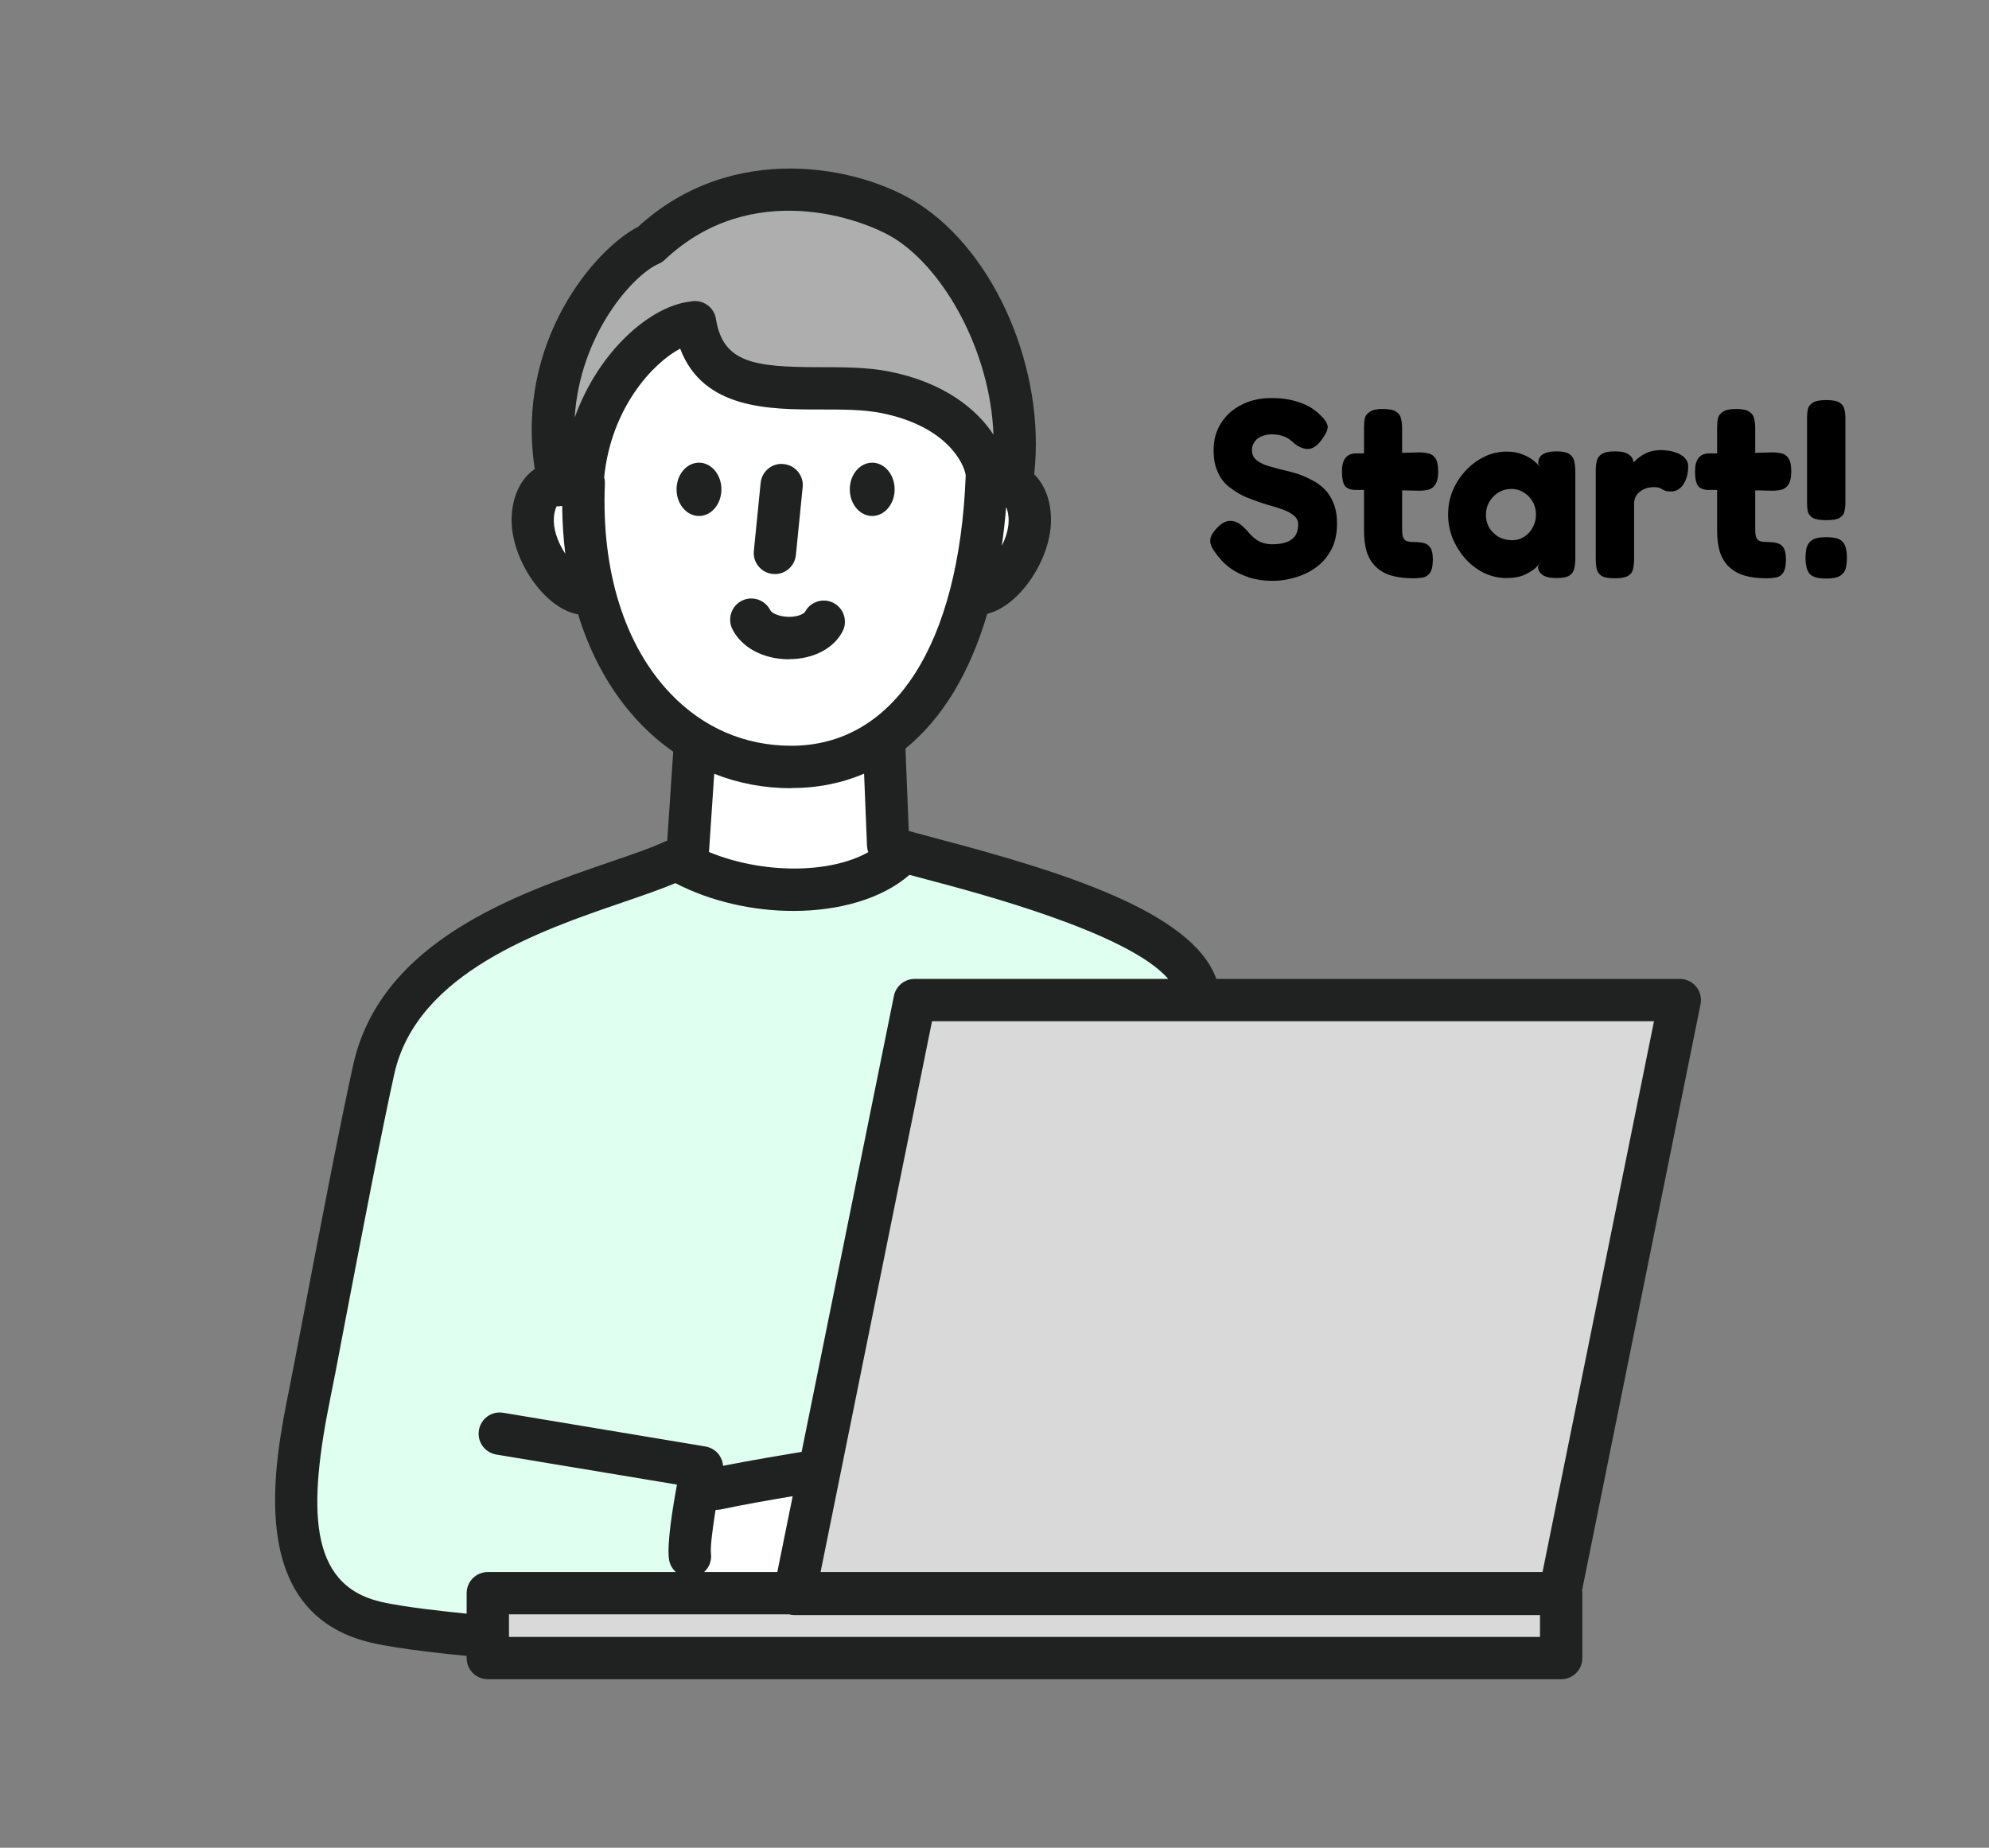 <svg width="141" height="131" viewBox="0 0 141 131" fill="none" xmlns="http://www.w3.org/2000/svg">
<rect x="0" y="0" width="141" height="131" fill="#808080" stroke="none"/>
<path d="M58.56 26.776C60.236 26.203 61.283 26.28 62.4 27.424C63.145 27.424 64.706 28.073 65.6 28.073C66.717 28.073 68.323 30.172 69.44 31.317C70.334 32.233 71.627 31.393 72 31.966C71.814 29.294 70.527 23.608 70.08 22.234C69.521 20.517 66.636 16.892 64.96 15.747C63.619 14.831 61.012 13.839 60.267 14.22C59.336 13.648 56.526 14.22 53.844 14.22C50.492 14.22 46.796 17.846 45.12 18.991C43.444 20.135 40.712 25.669 40.154 27.386C39.707 28.76 40.34 31.012 40.712 31.966C41.83 31.775 46.339 23.99 47.68 23.532C49.356 22.959 50.898 24.672 52.8 26.127C53.399 26.585 56.884 27.348 58.56 26.776Z" fill="#D9D9D9"/>
<path d="M58.56 26.776C60.236 26.203 61.283 26.28 62.4 27.424C63.145 27.424 64.706 28.073 65.6 28.073C66.717 28.073 68.323 30.172 69.44 31.317C70.334 32.233 71.627 31.393 72 31.966C71.814 29.294 70.527 23.608 70.08 22.234C69.521 20.517 66.636 16.892 64.96 15.747C63.619 14.831 61.012 13.839 60.267 14.22C59.336 13.648 56.526 14.22 53.844 14.22C50.492 14.22 46.796 17.846 45.12 18.991C43.444 20.135 40.712 25.669 40.154 27.386C39.707 28.76 40.34 31.012 40.712 31.966C41.83 31.775 46.339 23.99 47.68 23.532C49.356 22.959 50.898 24.672 52.8 26.127C53.399 26.585 56.884 27.348 58.56 26.776Z" fill="black" fill-opacity="0.2"/>
<path d="M38 37.396C38 35.719 38.55 34.043 40.2 33.484L41.3 30.69C41.85 30.69 43.211 28.23 43.833 27.595C44.481 26.933 45.424 24.083 47.074 22.966C48.37 24.288 53.114 26.272 54.852 26.272C56.796 26.272 59.389 26.933 61.981 27.595C63.278 27.925 66.067 28.461 67.167 29.579C68.267 30.696 69.308 32.224 70.407 32.224C71.507 32.224 73 35.176 73 36.853C73 38.529 72.804 40.262 71.704 40.82C70.824 41.267 69.111 42.804 69.111 42.804C69.111 42.804 63.51 52.044 62.63 53.385C62.63 55.051 63.297 62.084 63.297 62.643C61.648 64.026 56.148 63.965 56.148 63.965C56.148 63.965 48.937 62.643 47.899 62.643C47.899 61.525 50.118 54.502 49.019 53.385C47.919 52.267 42.95 43.542 41.3 41.866C39.1 41.307 38 39.072 38 37.396Z" fill="white"/>
<path d="M30 69.838C28.916 70.862 27.177 74.632 26.5 76.338L21 107.838L24 113.838L33.5 115.838L34.5 112.838H48.5L50.5 105.338L58 103.338L65.5 70.838H85C84 67.838 71.5 61.338 64 60.838C62.194 61.265 58.668 62.838 56.5 62.838C54.332 62.838 49.532 61.765 47.5 61.338C40.5 63.838 31.084 68.814 30 69.838Z" fill="#DFFFF0"/>
<path d="M55.5 113.338L64.5 71.838H117.5L109.5 113.338V117.338H34.5V113.338H55.5Z" fill="#D9D9D9"/>
<path d="M50 105.838L49.5 112.338L56.5 111.838L57.5 104.838L50 105.838Z" fill="white"/>
<path fill-rule="evenodd" clip-rule="evenodd" d="M39.462 35.889C39.528 35.897 39.594 35.902 39.661 35.902V35.882C39.724 35.882 39.787 35.879 39.852 35.87C39.863 37.03 39.938 38.161 40.074 39.257C39.642 38.6 39.288 37.783 39.261 36.982C39.246 36.435 39.372 36.069 39.462 35.889ZM48.921 21.382C46.185 21.683 42.475 24.786 40.739 29.604C41.104 23.738 44.841 19.51 46.691 18.702C46.851 18.632 46.991 18.542 47.121 18.422C53.261 12.632 61.161 15.482 63.451 16.932C66.965 19.172 70.2 24.912 70.428 30.817C69.224 28.976 66.891 27.108 63.051 26.342C61.491 26.032 59.801 26.032 58.141 26.032C53.411 26.032 51.251 25.712 50.751 22.602C50.621 21.782 49.841 21.232 49.031 21.362C48.998 21.367 48.965 21.374 48.933 21.381L48.921 21.382ZM42.881 34.302C42.887 34.144 42.868 33.992 42.829 33.848C43.311 28.954 46.257 25.75 48.217 24.717C49.843 29.032 54.566 29.032 58.151 29.032C59.721 29.032 61.201 29.032 62.471 29.282C67.116 30.215 68.334 32.843 68.46 33.696C68.002 45.705 63.384 52.872 56.091 52.872C52.811 52.872 49.861 51.602 47.551 49.192C44.281 45.782 42.621 40.492 42.881 34.302ZM73.314 33.625C74.137 26.265 70.59 17.93 65.051 14.402C60.921 11.772 51.931 9.932 45.231 16.082C42.185 17.638 36.512 24.216 37.911 33.255L37.901 33.262C36.831 33.982 36.221 35.412 36.271 37.072C36.331 38.942 37.431 41.172 38.941 42.492C39.601 43.073 40.297 43.432 40.983 43.56C41.91 46.585 43.394 49.212 45.381 51.282C46.112 52.044 46.895 52.714 47.724 53.291L47.301 59.598C47.237 59.618 47.173 59.643 47.111 59.672C46.195 60.106 44.898 60.549 43.39 61.064L43.39 61.064L43.221 61.122L43.16 61.143L43.16 61.143C36.719 63.353 27.025 66.68 25.051 75.442C24.141 79.492 22.491 88.122 21.401 93.832C20.981 96.042 20.651 97.742 20.511 98.442L20.503 98.483C19.459 103.649 17.305 114.318 26.271 116.452C28.301 116.937 32.271 117.321 33.081 117.398V117.552C33.081 118.382 33.751 119.052 34.581 119.052H110.671C111.501 119.052 112.171 118.382 112.171 117.552V112.952C112.171 112.878 112.166 112.806 112.155 112.735L120.551 71.202C120.641 70.762 120.531 70.302 120.241 69.952C119.961 69.602 119.531 69.402 119.081 69.402H86.225C84.525 64.614 75.154 61.76 66.421 59.452L65.979 59.334L65.978 59.334C65.381 59.175 64.842 59.032 64.423 58.912L64.191 53.142C64.19 53.118 64.189 53.094 64.187 53.07C66.778 50.967 68.749 47.728 69.986 43.517C70.607 43.362 71.234 43.018 71.831 42.492C73.341 41.172 74.441 38.942 74.501 37.072C74.552 35.654 74.115 34.412 73.314 33.625ZM65.662 62.342C69.411 63.333 80.001 66.132 82.817 69.402H64.841C64.131 69.402 63.511 69.902 63.371 70.602L56.828 102.933C55.862 103.092 53.244 103.528 51.257 103.921C51.239 103.66 51.152 103.406 51.001 103.182C50.771 102.842 50.411 102.622 50.011 102.552L35.681 100.162C34.851 100.022 34.091 100.572 33.951 101.392C33.811 102.212 34.361 102.982 35.181 103.122L47.991 105.252C47.671 106.982 47.281 109.432 47.421 110.522C47.47 110.897 47.651 111.22 47.911 111.452H34.581C33.751 111.452 33.081 112.122 33.081 112.952V114.403C31.944 114.29 28.611 113.949 26.951 113.552C21.831 112.332 21.841 106.872 23.431 99.052C23.581 98.352 23.911 96.632 24.331 94.402L24.497 93.533C25.582 87.869 27.106 79.913 27.961 76.102C29.57 68.958 38.346 65.957 44.166 63.967L44.181 63.962L44.219 63.949C45.624 63.466 46.863 63.041 47.875 62.611C50.423 63.928 53.401 64.582 56.231 64.582H56.241C59.471 64.582 62.501 63.732 64.451 62.042L64.472 62.023C64.684 62.081 64.911 62.142 65.152 62.206L65.152 62.206L65.661 62.342L65.662 62.342ZM50.727 107.051C50.495 108.477 50.346 109.727 50.401 110.152C50.462 110.657 50.266 111.136 49.915 111.452H55.104L56.192 106.074C54.744 106.317 52.556 106.7 51.101 107.012C50.991 107.032 50.891 107.042 50.781 107.042V107.052C50.763 107.052 50.745 107.052 50.727 107.051ZM61.55 60.418C61.499 60.278 61.469 60.128 61.461 59.972L61.255 54.849C59.683 55.523 57.953 55.872 56.081 55.872L56.091 55.882C54.166 55.882 52.334 55.535 50.632 54.859L50.26 60.405C54.028 61.959 58.778 61.969 61.55 60.418ZM71.324 35.948C71.248 36.891 71.146 37.805 71.019 38.689C71.288 38.157 71.481 37.566 71.501 36.982C71.514 36.496 71.418 36.149 71.324 35.948ZM51.141 34.692C51.141 35.736 50.429 36.582 49.551 36.582C48.673 36.582 47.961 35.736 47.961 34.692C47.961 33.648 48.673 32.802 49.551 32.802C50.429 32.802 51.141 33.648 51.141 34.692ZM61.831 36.582C62.709 36.582 63.421 35.736 63.421 34.692C63.421 33.648 62.709 32.802 61.831 32.802C60.953 32.802 60.241 33.648 60.241 34.692C60.241 35.736 60.953 36.582 61.831 36.582ZM54.781 40.692H54.931V40.702C55.691 40.702 56.341 40.122 56.421 39.352L56.901 34.542C56.991 33.722 56.381 32.982 55.561 32.902C54.741 32.802 54.001 33.412 53.921 34.242L53.441 39.052C53.351 39.872 53.961 40.612 54.781 40.692ZM55.931 46.742H55.881C54.091 46.722 52.581 45.912 51.921 44.612C51.551 43.872 51.841 42.972 52.581 42.592C53.321 42.222 54.221 42.512 54.601 43.252C54.711 43.482 55.251 43.722 55.911 43.732H55.941C56.601 43.732 57.001 43.502 57.071 43.372C57.461 42.642 58.371 42.362 59.101 42.752C59.831 43.142 60.111 44.052 59.721 44.782C59.081 45.992 57.641 46.732 55.941 46.732L55.931 46.742ZM56.321 114.502H109.171V116.052H36.081V114.452H55.935C56.06 114.485 56.189 114.502 56.321 114.502ZM109.351 111.452H58.171L66.071 72.402H117.251L109.351 111.452Z" fill="#202121"/>
<path d="M90.245 41.18C89.609 41.18 89.051 41.102 88.571 40.946C88.103 40.79 87.701 40.604 87.365 40.388C87.041 40.16 86.783 39.938 86.591 39.722C86.399 39.506 86.267 39.344 86.195 39.236C85.991 38.972 85.865 38.744 85.817 38.552C85.769 38.348 85.793 38.144 85.889 37.94C85.997 37.736 86.177 37.514 86.429 37.274C86.681 37.058 86.915 36.944 87.131 36.932C87.359 36.908 87.581 36.962 87.797 37.094C88.013 37.226 88.223 37.412 88.427 37.652C88.715 38 88.997 38.246 89.273 38.39C89.561 38.522 89.861 38.588 90.173 38.588C90.569 38.588 90.905 38.54 91.181 38.444C91.457 38.348 91.667 38.198 91.811 37.994C91.955 37.778 92.027 37.508 92.027 37.184C92.027 36.92 91.925 36.71 91.721 36.554C91.529 36.386 91.265 36.242 90.929 36.122C90.605 36.002 90.239 35.888 89.831 35.78C89.435 35.66 89.039 35.522 88.643 35.366C88.367 35.27 88.103 35.15 87.851 35.006C87.599 34.862 87.359 34.7 87.131 34.52C86.903 34.34 86.705 34.124 86.537 33.872C86.381 33.62 86.255 33.332 86.159 33.008C86.075 32.684 86.033 32.312 86.033 31.892C86.033 31.184 86.207 30.554 86.555 30.002C86.903 29.45 87.383 29.018 87.995 28.706C88.619 28.382 89.333 28.22 90.137 28.22C90.677 28.22 91.145 28.268 91.541 28.364C91.949 28.46 92.291 28.574 92.567 28.706C92.843 28.838 93.059 28.97 93.215 29.102C93.383 29.222 93.497 29.318 93.557 29.39C93.893 29.702 94.079 29.972 94.115 30.2C94.151 30.416 94.025 30.722 93.737 31.118C93.437 31.538 93.137 31.772 92.837 31.82C92.549 31.868 92.219 31.766 91.847 31.514C91.703 31.382 91.559 31.262 91.415 31.154C91.271 31.046 91.097 30.962 90.893 30.902C90.701 30.83 90.443 30.794 90.119 30.794C89.927 30.794 89.747 30.824 89.579 30.884C89.411 30.932 89.267 31.004 89.147 31.1C89.027 31.196 88.931 31.316 88.859 31.46C88.787 31.592 88.751 31.742 88.751 31.91C88.751 32.186 88.841 32.408 89.021 32.576C89.213 32.744 89.459 32.882 89.759 32.99C90.071 33.086 90.413 33.182 90.785 33.278C91.169 33.362 91.559 33.464 91.955 33.584C92.315 33.704 92.663 33.854 92.999 34.034C93.335 34.202 93.635 34.418 93.899 34.682C94.163 34.946 94.373 35.276 94.529 35.672C94.697 36.068 94.781 36.554 94.781 37.13C94.781 37.85 94.643 38.468 94.367 38.984C94.091 39.5 93.725 39.92 93.269 40.244C92.813 40.568 92.321 40.802 91.793 40.946C91.265 41.102 90.749 41.18 90.245 41.18ZM100.206 41C99.594 41 99.066 40.934 98.622 40.802C98.19 40.67 97.83 40.466 97.542 40.19C97.254 39.914 97.038 39.566 96.894 39.146C96.762 38.714 96.696 38.204 96.696 37.616V30.308C96.696 30.068 96.714 29.852 96.75 29.66C96.798 29.468 96.918 29.312 97.11 29.192C97.302 29.06 97.614 28.994 98.046 28.994C98.478 28.994 98.79 29.06 98.982 29.192C99.174 29.324 99.288 29.492 99.324 29.696C99.372 29.9 99.396 30.122 99.396 30.362V37.508C99.396 37.7 99.408 37.862 99.432 37.994C99.468 38.114 99.516 38.204 99.576 38.264C99.636 38.324 99.72 38.366 99.828 38.39C99.936 38.414 100.068 38.426 100.224 38.426C100.488 38.426 100.722 38.45 100.926 38.498C101.13 38.546 101.286 38.654 101.394 38.822C101.514 38.99 101.574 39.272 101.574 39.668C101.574 40.1 101.508 40.412 101.376 40.604C101.244 40.796 101.07 40.91 100.854 40.946C100.65 40.982 100.434 41 100.206 41ZM96.138 32.144H98.118L100.602 32.072C100.83 32.072 101.046 32.096 101.25 32.144C101.454 32.18 101.622 32.294 101.754 32.486C101.886 32.678 101.952 32.996 101.952 33.44C101.952 33.848 101.886 34.148 101.754 34.34C101.634 34.532 101.472 34.658 101.268 34.718C101.064 34.766 100.842 34.79 100.602 34.79L98.244 34.736H96.066C95.718 34.724 95.472 34.622 95.328 34.43C95.196 34.226 95.13 33.89 95.13 33.422C95.13 32.99 95.214 32.672 95.382 32.468C95.55 32.252 95.802 32.144 96.138 32.144ZM110.324 40.982C109.88 40.982 109.55 40.904 109.334 40.748C109.13 40.592 109.028 40.4 109.028 40.172L109.208 39.866C109.136 39.986 108.998 40.136 108.794 40.316C108.59 40.484 108.326 40.64 108.002 40.784C107.678 40.916 107.276 40.982 106.796 40.982C106.244 40.982 105.716 40.862 105.212 40.622C104.72 40.382 104.282 40.052 103.898 39.632C103.514 39.2 103.208 38.714 102.98 38.174C102.764 37.634 102.656 37.064 102.656 36.464C102.656 35.876 102.764 35.318 102.98 34.79C103.208 34.25 103.514 33.776 103.898 33.368C104.294 32.948 104.738 32.618 105.23 32.378C105.722 32.138 106.244 32.018 106.796 32.018C107.24 32.018 107.618 32.084 107.93 32.216C108.242 32.336 108.5 32.48 108.704 32.648C108.92 32.816 109.082 32.978 109.19 33.134L109.046 32.882C109.034 32.594 109.13 32.378 109.334 32.234C109.55 32.078 109.886 32 110.342 32C110.774 32 111.08 32.066 111.26 32.198C111.452 32.33 111.566 32.504 111.602 32.72C111.65 32.936 111.674 33.164 111.674 33.404V39.614C111.674 39.842 111.65 40.064 111.602 40.28C111.566 40.496 111.452 40.67 111.26 40.802C111.08 40.922 110.768 40.982 110.324 40.982ZM107.192 38.3C107.504 38.3 107.786 38.222 108.038 38.066C108.302 37.898 108.506 37.676 108.65 37.4C108.806 37.124 108.884 36.818 108.884 36.482C108.884 36.134 108.806 35.828 108.65 35.564C108.494 35.288 108.284 35.072 108.02 34.916C107.756 34.748 107.468 34.664 107.156 34.664C106.808 34.664 106.496 34.748 106.22 34.916C105.956 35.084 105.74 35.306 105.572 35.582C105.416 35.858 105.338 36.17 105.338 36.518C105.338 36.842 105.416 37.142 105.572 37.418C105.74 37.682 105.962 37.898 106.238 38.066C106.526 38.222 106.844 38.3 107.192 38.3ZM114.473 41C114.029 41 113.711 40.94 113.519 40.82C113.339 40.688 113.225 40.514 113.177 40.298C113.141 40.082 113.123 39.86 113.123 39.632V33.35C113.123 33.11 113.147 32.888 113.195 32.684C113.243 32.48 113.357 32.318 113.537 32.198C113.729 32.066 114.047 32 114.491 32C114.911 32 115.211 32.06 115.391 32.18C115.583 32.288 115.703 32.42 115.751 32.576C115.799 32.72 115.823 32.846 115.823 32.954L115.607 33.062C115.631 33.014 115.691 32.93 115.787 32.81C115.895 32.678 116.039 32.546 116.219 32.414C116.399 32.27 116.615 32.15 116.867 32.054C117.131 31.958 117.431 31.91 117.767 31.91C117.899 31.91 118.043 31.922 118.199 31.946C118.367 31.958 118.535 31.994 118.703 32.054C118.883 32.102 119.045 32.174 119.189 32.27C119.333 32.354 119.447 32.462 119.531 32.594C119.627 32.726 119.675 32.888 119.675 33.08C119.675 33.572 119.561 33.992 119.333 34.34C119.105 34.676 118.817 34.844 118.469 34.844C118.265 34.844 118.121 34.826 118.037 34.79C117.953 34.754 117.881 34.718 117.821 34.682C117.773 34.646 117.713 34.616 117.641 34.592C117.569 34.556 117.437 34.538 117.245 34.538C117.065 34.538 116.891 34.562 116.723 34.61C116.567 34.658 116.417 34.736 116.273 34.844C116.141 34.94 116.033 35.066 115.949 35.222C115.877 35.366 115.841 35.528 115.841 35.708V39.668C115.841 39.896 115.817 40.118 115.769 40.334C115.733 40.538 115.619 40.7 115.427 40.82C115.235 40.94 114.917 41 114.473 41ZM125.237 41C124.625 41 124.097 40.934 123.653 40.802C123.221 40.67 122.861 40.466 122.573 40.19C122.285 39.914 122.069 39.566 121.925 39.146C121.793 38.714 121.727 38.204 121.727 37.616V30.308C121.727 30.068 121.745 29.852 121.781 29.66C121.829 29.468 121.949 29.312 122.141 29.192C122.333 29.06 122.645 28.994 123.077 28.994C123.509 28.994 123.821 29.06 124.013 29.192C124.205 29.324 124.319 29.492 124.355 29.696C124.403 29.9 124.427 30.122 124.427 30.362V37.508C124.427 37.7 124.439 37.862 124.463 37.994C124.499 38.114 124.547 38.204 124.607 38.264C124.667 38.324 124.751 38.366 124.859 38.39C124.967 38.414 125.099 38.426 125.255 38.426C125.519 38.426 125.753 38.45 125.957 38.498C126.161 38.546 126.317 38.654 126.425 38.822C126.545 38.99 126.605 39.272 126.605 39.668C126.605 40.1 126.539 40.412 126.407 40.604C126.275 40.796 126.101 40.91 125.885 40.946C125.681 40.982 125.465 41 125.237 41ZM121.169 32.144H123.149L125.633 32.072C125.861 32.072 126.077 32.096 126.281 32.144C126.485 32.18 126.653 32.294 126.785 32.486C126.917 32.678 126.983 32.996 126.983 33.44C126.983 33.848 126.917 34.148 126.785 34.34C126.665 34.532 126.503 34.658 126.299 34.718C126.095 34.766 125.873 34.79 125.633 34.79L123.275 34.736H121.097C120.749 34.724 120.503 34.622 120.359 34.43C120.227 34.226 120.161 33.89 120.161 33.422C120.161 32.99 120.245 32.672 120.413 32.468C120.581 32.252 120.833 32.144 121.169 32.144ZM129.451 36.878C129.019 36.878 128.707 36.824 128.515 36.716C128.323 36.596 128.203 36.446 128.155 36.266C128.119 36.074 128.101 35.87 128.101 35.654V29.624C128.101 29.408 128.119 29.204 128.155 29.012C128.203 28.82 128.323 28.664 128.515 28.544C128.707 28.424 129.025 28.364 129.469 28.364C129.913 28.364 130.225 28.424 130.405 28.544C130.597 28.664 130.711 28.82 130.747 29.012C130.795 29.204 130.819 29.408 130.819 29.624V35.672C130.819 35.876 130.795 36.074 130.747 36.266C130.711 36.458 130.597 36.608 130.405 36.716C130.225 36.824 129.907 36.878 129.451 36.878ZM129.451 41.018C128.863 41.018 128.473 40.904 128.281 40.676C128.089 40.448 127.993 40.07 127.993 39.542C127.993 39.302 128.017 39.074 128.065 38.858C128.113 38.63 128.239 38.444 128.443 38.3C128.647 38.156 128.989 38.084 129.469 38.084C130.069 38.084 130.459 38.198 130.639 38.426C130.831 38.642 130.927 39.02 130.927 39.56C130.927 39.8 130.903 40.034 130.855 40.262C130.807 40.478 130.681 40.658 130.477 40.802C130.273 40.946 129.931 41.018 129.451 41.018Z" fill="black"/>
</svg>
